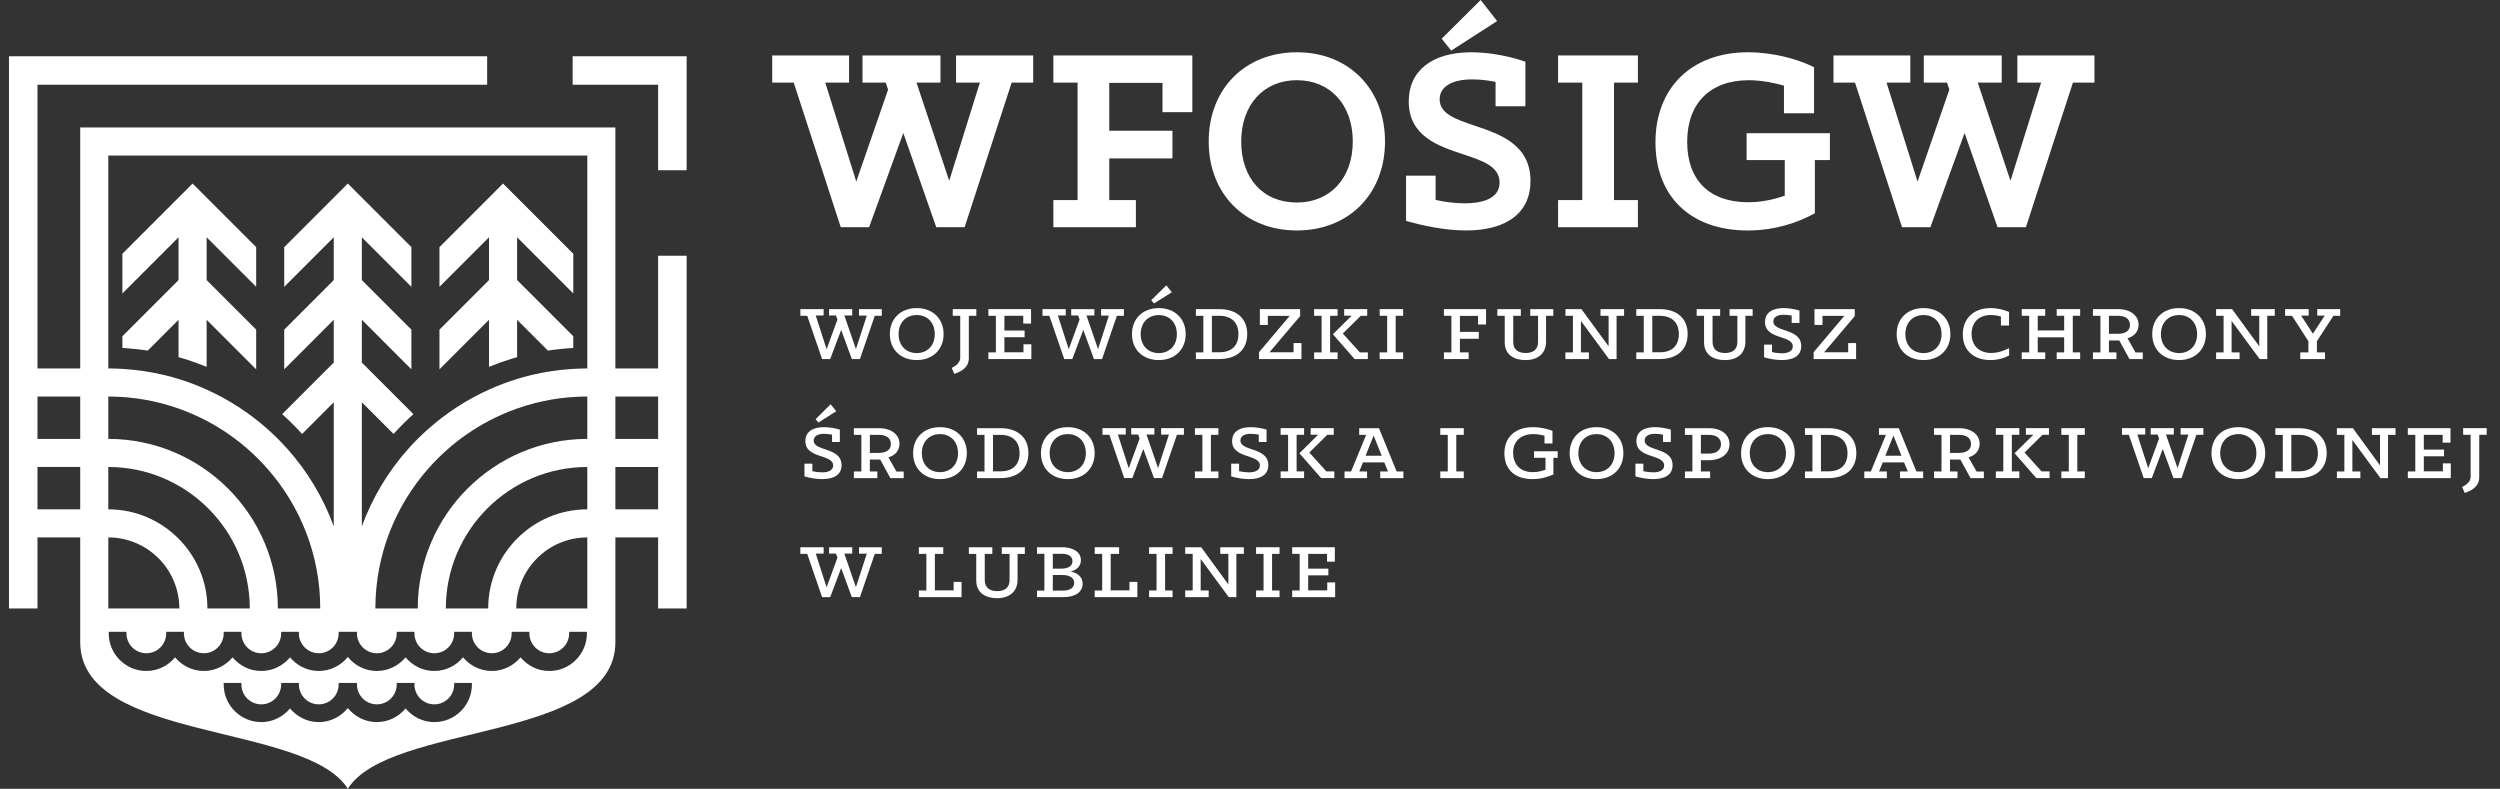 <svg width="187" height="59" viewBox="0 0 187 59" fill="none" xmlns="http://www.w3.org/2000/svg">
<rect x="0" y="0" width="187" height="59" fill="#333333" stroke="none"/>
<path d="M49.228 4.208H42.834V6.339H49.228V12.734H51.36V6.339V4.208H49.228Z" fill="white"/>
<path d="M49.228 32.83H46.031V29.66H49.228V32.83ZM49.228 38.099H46.031V37.78V34.953V34.93H49.228V38.099ZM43.93 14.786V19.293V22.264V25.542V26.07V27.179V27.559L43.922 27.56H43.868V27.561C43.536 27.563 43.207 27.574 42.881 27.594C42.716 27.603 42.552 27.617 42.389 27.63C41.11 27.74 39.868 27.981 38.678 28.346C37.957 28.566 37.257 28.834 36.578 29.141C34.913 29.892 33.381 30.888 32.032 32.086C31.508 32.551 31.01 33.045 30.543 33.568C29.041 35.249 27.853 37.216 27.066 39.374V35.279V30.089L29.437 32.461C29.901 31.945 30.401 31.447 30.925 30.979L27.5 27.555L27.066 27.119V23.919L30.337 27.191L30.772 27.625V26.756V24.656L27.5 21.384L27.066 20.949V17.749L30.337 21.02L30.772 21.455V20.586V18.485L27.501 15.214L27.066 14.779L26.016 13.729L24.965 14.779L24.531 15.214L21.26 18.485V20.585V21.455L21.695 21.02L24.965 17.749V20.949L24.531 21.384L21.26 24.655V26.756V27.625L21.695 27.19L24.965 23.919V27.119L24.531 27.554L21.107 30.978C21.63 31.447 22.13 31.944 22.595 32.46L24.966 30.089V35.279V39.373C24.178 37.214 22.99 35.248 21.488 33.568C21.021 33.045 20.524 32.55 20 32.085C18.65 30.888 17.119 29.892 15.453 29.141C14.774 28.834 14.074 28.566 13.353 28.345C12.164 27.98 10.922 27.74 9.642 27.63C9.479 27.616 9.316 27.603 9.151 27.593C8.804 27.573 8.454 27.559 8.101 27.559V27.179V26.067V25.542V22.264V19.293V14.786V11.633H8.129H43.903H43.931V14.786H43.93ZM43.93 29.755V31.334V32.83H43.907V32.831C36.935 32.843 31.265 38.51 31.248 45.482H31.247V45.513H30.371H28.844H28.599H28.078V45.494C28.083 41.496 29.577 37.844 32.031 35.055C32.494 34.529 32.991 34.034 33.519 33.573C34.45 32.76 35.475 32.054 36.578 31.474C37.251 31.121 37.953 30.813 38.679 30.557C40.323 29.978 42.09 29.66 43.93 29.66V29.755ZM43.93 34.96V37.922V38.099H43.91V38.1C39.844 38.11 36.536 41.414 36.518 45.478H36.517V45.509V45.513H35.5H33.348C33.348 39.677 38.095 34.93 43.931 34.93V34.93L43.93 34.96ZM43.93 45.513H38.617C38.617 42.585 40.996 40.204 43.922 40.199H43.93V45.513ZM43.9 47.377C43.9 48.927 42.637 50.189 41.085 50.189C40.219 50.189 39.453 49.788 38.937 49.169C38.42 49.788 37.653 50.189 36.787 50.189C35.92 50.189 35.153 49.787 34.636 49.168C34.12 49.787 33.353 50.189 32.487 50.189C31.62 50.189 30.854 49.788 30.337 49.169C29.82 49.788 29.054 50.189 28.188 50.189C27.309 50.189 26.533 49.776 26.016 49.142C25.5 49.776 24.724 50.189 23.845 50.189C22.978 50.189 22.211 49.788 21.695 49.169C21.178 49.788 20.412 50.189 19.545 50.189C18.679 50.189 17.912 49.788 17.395 49.169C16.879 49.788 16.112 50.189 15.245 50.189C14.379 50.189 13.612 49.788 13.096 49.169C12.579 49.788 11.812 50.189 10.946 50.189C9.394 50.189 8.132 48.927 8.132 47.377V47.258H9.459V47.377C9.459 48.197 10.126 48.863 10.946 48.863C11.765 48.863 12.432 48.197 12.432 47.377V47.258H13.758V47.377C13.758 48.197 14.425 48.863 15.245 48.863C16.065 48.863 16.732 48.197 16.732 47.377V47.258H18.059V47.377C18.059 48.197 18.725 48.863 19.544 48.863C20.365 48.863 21.03 48.197 21.03 47.377V47.258H22.358V47.377C22.358 48.197 23.026 48.863 23.845 48.863C24.664 48.863 25.33 48.197 25.33 47.377V47.258H25.374H26.658H26.701V47.377C26.701 48.197 27.368 48.863 28.188 48.863C29.007 48.863 29.674 48.197 29.674 47.377V47.258H31V47.377C31 48.197 31.667 48.863 32.486 48.863C33.306 48.863 33.973 48.197 33.973 47.377V47.258H35.299V47.377C35.299 48.197 35.966 48.863 36.787 48.863C37.606 48.863 38.272 48.197 38.272 47.377V47.258H39.599V47.377C39.599 48.197 40.266 48.863 41.085 48.863C41.905 48.863 42.572 48.197 42.572 47.377V47.258H43.899V47.377H43.9ZM35.3 51.199C35.3 52.751 34.038 54.013 32.486 54.013C31.62 54.013 30.854 53.61 30.337 52.992C29.82 53.61 29.054 54.013 28.188 54.013C27.309 54.013 26.533 53.599 26.016 52.965C25.5 53.599 24.724 54.013 23.845 54.013C22.978 54.013 22.211 53.61 21.694 52.992C21.178 53.61 20.411 54.013 19.544 54.013C17.994 54.013 16.732 52.751 16.732 51.199V51.081H18.059V51.199C18.059 52.019 18.725 52.685 19.544 52.685C20.365 52.685 21.03 52.019 21.03 51.199V51.081H22.358V51.199C22.358 52.019 23.026 52.685 23.845 52.685C24.664 52.685 25.33 52.019 25.33 51.199V51.081H25.374H26.658H26.701V51.199C26.701 52.019 27.368 52.685 28.188 52.685C29.007 52.685 29.674 52.019 29.674 51.199V51.081H31V51.199C31 52.019 31.667 52.685 32.486 52.685C33.306 52.685 33.973 52.019 33.973 51.199V51.081H35.299V51.199H35.3ZM8.101 40.199C11.03 40.199 13.412 42.581 13.415 45.508V45.513H8.101V40.199ZM8.101 37.906V34.951V34.93C13.934 34.93 18.681 39.675 18.684 45.507V45.513H16.655H15.514V45.483H15.514C15.498 41.41 12.179 38.099 8.101 38.099V37.906ZM8.101 31.326V29.746V29.66C9.941 29.66 11.708 29.979 13.353 30.558C14.078 30.813 14.78 31.12 15.453 31.474C16.556 32.054 17.581 32.76 18.512 33.573C19.04 34.034 19.537 34.529 20 35.055C22.458 37.848 23.954 41.508 23.954 45.513H23.557H23.31H21.784H20.784V45.465H20.783C20.757 38.493 15.078 32.83 8.101 32.83V31.326ZM6 32.83H2.803V29.66H6V32.83ZM6 34.953V37.78V38.099H2.803V34.929H6V34.953ZM49.228 27.559H46.031V27.236V11.633V9.536H6V11.633V21.394V21.432V27.236V27.559H2.803V6.339H36.439V4.207H2.803H0.671V6.339V45.513H2.705H2.803V40.199H6V45.513V48.021C6 55.538 22.881 54.004 26.016 59C29.151 54.004 46.031 55.538 46.031 48.021V45.513V40.199H49.228V45.513H51.36V19.128H49.228V27.559Z" fill="white"/>
<path d="M38.679 14.78L37.628 13.729L36.578 14.78L36.143 15.214L32.872 18.485V20.586V21.456L33.307 21.02L36.578 17.749V20.949L36.143 21.385L32.872 24.655V26.756V27.626L33.307 27.191L36.578 23.919V27.44C37.126 27.215 37.675 27.018 38.22 26.85C38.372 26.804 38.525 26.76 38.679 26.716V23.919L40.984 26.224C41.405 26.16 41.83 26.109 42.256 26.072C42.434 26.057 42.611 26.042 42.79 26.032L42.881 26.027V25.151L39.114 21.384L38.679 20.949V17.749L42.881 21.951V18.981L39.114 15.214L38.679 14.78Z" fill="white"/>
<path d="M15.456 14.78L14.406 13.729L13.355 14.78L12.92 15.214L9.154 18.981V21.951L13.355 17.75V20.949L12.92 21.385L9.154 25.151V26.028L9.244 26.032C9.423 26.043 9.6 26.058 9.777 26.073C10.204 26.109 10.629 26.16 11.051 26.225L13.355 23.92V26.717C13.509 26.76 13.662 26.804 13.814 26.85C14.359 27.018 14.909 27.216 15.456 27.44V23.92L18.727 27.191L19.162 27.626V26.756V24.656L15.891 21.385L15.456 20.949V17.75L18.727 21.02L19.162 21.456V20.586V18.485L15.891 15.215L15.456 14.78Z" fill="white"/>
<path d="M71.513 6.179H73.294L71.001 13.523L68.553 6.179H70.346V4.148H64.516V6.179H66.251L66.43 6.701L64.048 13.581L61.729 6.179H63.51V4.148H57.761V6.179H59.371L62.889 16.996H65.008L67.567 9.951L70.032 16.996H72.153L75.672 6.179H77.282V4.148H71.513V6.179Z" fill="white"/>
<path d="M78.792 6.179H80.602V14.966H78.792V16.996H84.964V14.966H82.973V11.849H87.698V9.779H82.973V6.199H86.955V8.39H89.186V4.148H78.792V6.179Z" fill="white"/>
<path d="M97.005 15.149C94.477 15.149 92.843 13.357 92.843 10.584C92.843 7.841 94.515 5.999 97.005 5.999C99.507 5.999 101.188 7.841 101.188 10.584C101.188 13.314 99.507 15.149 97.005 15.149ZM97.005 3.91C93.123 3.91 90.411 6.654 90.411 10.584C90.411 14.502 93.123 17.239 97.005 17.239C100.888 17.239 103.599 14.502 103.599 10.584C103.599 6.654 100.887 3.91 97.005 3.91Z" fill="white"/>
<path d="M111.984 1.576L110.754 0L107.839 2.896L108.551 3.786L111.984 1.576Z" fill="white"/>
<path d="M110.325 9.407C108.908 8.93 107.685 8.518 107.685 7.427C107.685 6.495 108.594 5.938 110.118 5.938C110.826 5.938 111.496 6.049 111.868 6.123V7.95H114.099V4.618L113.895 4.549C112.985 4.24 111.5 3.91 110.058 3.91C107.125 3.91 105.374 5.284 105.374 7.588C105.374 10.193 107.611 10.933 109.408 11.528C110.89 12.018 112.169 12.442 112.169 13.66C112.169 15.007 110.544 15.209 109.575 15.209C108.872 15.209 108.07 15.114 107.383 14.953V13.138H105.173V16.521L105.392 16.583C106.264 16.828 107.979 17.238 109.676 17.238C112.73 17.238 114.481 15.89 114.481 13.539C114.48 10.804 112.177 10.029 110.325 9.407Z" fill="white"/>
<path d="M116.545 6.179H118.354V14.966H116.545V16.996H122.515V14.966H120.726V6.179H122.515V4.148H116.545V6.179Z" fill="white"/>
<path d="M130.645 11.971H133.5V14.636C132.553 14.967 131.656 15.128 130.765 15.128C127.864 15.128 126.201 13.479 126.201 10.604C126.201 7.721 127.922 6 130.806 6C131.792 6 132.751 6.208 133.44 6.406V8.473H135.69V5.027L135.52 4.945C134.477 4.444 132.676 3.91 130.745 3.91C126.544 3.91 123.829 6.553 123.829 10.644C123.829 14.712 126.472 17.239 130.725 17.239C132.88 17.239 134.56 16.586 135.591 16.037L135.751 15.953V11.971H136.877V9.961H130.645L130.645 11.971Z" fill="white"/>
<path d="M150.897 4.148V6.178H152.678L150.384 13.522L147.936 6.178H149.73V4.148H143.9V6.178H145.635L145.812 6.701L143.432 13.581L141.112 6.178H142.893V4.148H137.145V6.178H138.755L142.273 16.996H144.392L146.95 9.95L149.416 16.996H151.537L155.055 6.178H156.666V4.148H150.897Z" fill="white"/>
<path d="M60.381 23.62H59.867V23.122H61.608V23.597H61.017L61.83 26.121L62.643 23.897L62.528 23.597H62.014V23.122H63.747V23.597H63.157L64.023 26.113L64.837 23.606H64.253V23.122H65.956V23.62H65.434L64.322 26.856H63.716L62.919 24.679L62.099 26.856H61.492L60.381 23.62Z" fill="white"/>
<path d="M69.921 24.992C69.921 24.117 69.354 23.565 68.571 23.565C67.782 23.565 67.214 24.117 67.214 24.992C67.214 25.859 67.782 26.41 68.571 26.41C69.354 26.41 69.921 25.859 69.921 24.992ZM66.562 24.992C66.562 23.849 67.353 23.045 68.571 23.045C69.783 23.045 70.581 23.849 70.581 24.992C70.581 26.128 69.783 26.932 68.571 26.932C67.352 26.932 66.562 26.128 66.562 24.992Z" fill="white"/>
<path d="M71.189 27.523C71.403 27.416 71.825 27.171 71.825 26.764V23.62H71.265V23.121H73.03V23.62H72.469V26.78C72.469 27.563 71.802 27.814 71.38 27.968L71.189 27.523Z" fill="white"/>
<path d="M73.933 26.358H74.493V23.62H73.933V23.122H77.123V24.204H76.54V23.62H75.129V24.725H76.64V25.224H75.129V26.351H76.556V25.753H77.146V26.857H73.933V26.358Z" fill="white"/>
<path d="M78.492 23.62H77.978V23.122H79.719V23.597H79.128L79.941 26.121L80.754 23.897L80.639 23.597H80.125V23.122H81.858V23.597H81.268L82.134 26.113L82.947 23.606H82.364V23.122H84.067V23.62H83.545L82.433 26.856H81.827L81.029 24.679L80.21 26.856H79.603L78.492 23.62Z" fill="white"/>
<path d="M86.113 22.455L87.24 21.343L87.654 21.858L86.32 22.701L86.113 22.455ZM88.03 24.994C88.03 24.119 87.462 23.567 86.68 23.567C85.891 23.567 85.323 24.119 85.323 24.994C85.323 25.861 85.891 26.412 86.68 26.412C87.462 26.412 88.03 25.861 88.03 24.994ZM84.671 24.994C84.671 23.851 85.461 23.047 86.68 23.047C87.892 23.047 88.69 23.851 88.69 24.994C88.69 26.129 87.892 26.933 86.68 26.933C85.461 26.933 84.671 26.129 84.671 24.994Z" fill="white"/>
<path d="M91.201 26.351C92.136 26.351 92.635 25.844 92.635 24.994C92.635 24.143 92.136 23.621 91.201 23.621H90.649V26.351H91.201ZM89.453 26.358H90.012V23.621H89.453V23.122H91.201C92.536 23.122 93.294 23.851 93.294 24.986C93.294 26.129 92.536 26.857 91.201 26.857H89.453V26.358Z" fill="white"/>
<path d="M94.175 26.343L96.467 23.629H94.834V24.304H94.237V23.122H97.25V23.644L94.957 26.351H96.759V25.661H97.349V26.857H94.175V26.343Z" fill="white"/>
<path d="M99.707 25.009V24.994L101.103 23.613H100.543V23.122H102.269V23.621H101.785L100.443 24.948L101.716 26.358H102.314V26.857H101.325L99.707 25.009ZM98.296 26.358H98.856V23.621H98.296V23.122H100.052V23.621H99.492V26.358H100.052V26.857H98.296V26.358Z" fill="white"/>
<path d="M103.2 26.358H103.759V23.62H103.2V23.122H104.955V23.62H104.396V26.358H104.955V26.857H103.2V26.358Z" fill="white"/>
<path d="M108.005 26.358H108.565V23.62H108.005V23.122H111.157V24.273H110.559V23.629H109.202V24.825H110.613V25.339H109.202V26.358H109.854V26.857H108.005V26.358Z" fill="white"/>
<path d="M112.554 25.607V23.621H112.002V23.122H113.758V23.621H113.19V25.584C113.19 26.19 113.619 26.405 114.118 26.405C114.633 26.405 115.047 26.183 115.047 25.584V23.621H114.463V23.122H116.189V23.621H115.645V25.553C115.645 26.42 115.062 26.934 114.103 26.934C113.275 26.934 112.554 26.551 112.554 25.607Z" fill="white"/>
<path d="M117.094 26.358H117.654V23.62H117.094V23.122H118.29L120.323 25.906V23.62H119.717V23.122H121.481V23.62H120.92V26.857H120.353L118.252 24.004V26.358H118.85V26.857H117.094V26.358Z" fill="white"/>
<path d="M124.143 26.351C125.078 26.351 125.577 25.844 125.577 24.994C125.577 24.143 125.078 23.621 124.143 23.621H123.591V26.351H124.143ZM122.395 26.358H122.954V23.621H122.395V23.122H124.143C125.478 23.122 126.237 23.851 126.237 24.986C126.237 26.129 125.478 26.857 124.143 26.857H122.395V26.358Z" fill="white"/>
<path d="M127.463 25.607V23.621H126.911V23.122H128.667V23.621H128.099V25.584C128.099 26.19 128.529 26.405 129.028 26.405C129.542 26.405 129.956 26.183 129.956 25.584V23.621H129.373V23.122H131.098V23.621H130.554V25.553C130.554 26.42 129.971 26.934 129.012 26.934C128.184 26.934 127.463 26.551 127.463 25.607Z" fill="white"/>
<path d="M131.954 26.725V25.774H132.545V26.334C132.736 26.388 133.066 26.426 133.289 26.426C133.68 26.426 134.101 26.303 134.101 25.912C134.101 25.038 132.023 25.429 132.023 24.087C132.023 23.366 132.606 23.045 133.412 23.045C133.833 23.045 134.286 23.136 134.6 23.228V24.155H134.018V23.604C133.856 23.573 133.603 23.543 133.412 23.543C132.967 23.543 132.644 23.712 132.644 24.041C132.644 24.885 134.73 24.516 134.73 25.889C134.73 26.641 134.109 26.932 133.281 26.932C132.821 26.932 132.337 26.84 131.954 26.725Z" fill="white"/>
<path d="M135.661 26.343L137.954 23.629H136.321V24.304H135.723V23.122H138.736V23.644L136.443 26.351H138.245V25.661H138.836V26.857H135.661V26.343Z" fill="white"/>
<path d="M145.228 24.992C145.228 24.117 144.661 23.565 143.878 23.565C143.089 23.565 142.521 24.117 142.521 24.992C142.521 25.859 143.089 26.41 143.878 26.41C144.661 26.41 145.228 25.859 145.228 24.992ZM141.869 24.992C141.869 23.849 142.66 23.045 143.878 23.045C145.09 23.045 145.888 23.849 145.888 24.992C145.888 26.128 145.09 26.932 143.878 26.932C142.66 26.932 141.869 26.128 141.869 24.992Z" fill="white"/>
<path d="M146.817 25.015C146.817 23.773 147.683 23.045 148.888 23.045C149.409 23.045 149.908 23.174 150.276 23.336V24.348H149.67V23.68C149.447 23.604 149.156 23.565 148.91 23.565C148.067 23.565 147.477 24.064 147.477 24.969C147.477 25.874 148.06 26.403 148.941 26.403C149.47 26.403 149.938 26.21 150.283 26.043V26.587C149.953 26.772 149.462 26.932 148.88 26.932C147.683 26.932 146.817 26.249 146.817 25.015Z" fill="white"/>
<path d="M151.225 26.358H151.785V23.62H151.225V23.122H152.982V23.62H152.422V24.718H154.4V23.62H153.84V23.122H155.596V23.62H155.044V26.358H155.596V26.857H153.84V26.358H154.4V25.231H152.422V26.358H152.982V26.857H151.225V26.358Z" fill="white"/>
<path d="M158.417 24.97C159.076 24.97 159.322 24.664 159.322 24.304C159.322 23.928 159.069 23.621 158.417 23.621H157.75V24.97H158.417ZM156.553 26.358H157.113V23.621H156.553V23.122H158.417C159.391 23.122 159.966 23.629 159.966 24.288C159.966 24.741 159.698 25.147 159.137 25.301L159.736 26.366H160.28V26.857H159.283L158.524 25.469H157.749V26.358H158.309V26.857H156.553L156.553 26.358Z" fill="white"/>
<path d="M164.345 24.992C164.345 24.117 163.776 23.565 162.995 23.565C162.205 23.565 161.637 24.117 161.637 24.992C161.637 25.859 162.205 26.41 162.995 26.41C163.777 26.41 164.345 25.859 164.345 24.992ZM160.986 24.992C160.986 23.849 161.776 23.045 162.995 23.045C164.206 23.045 165.003 23.849 165.003 24.992C165.003 26.128 164.206 26.932 162.995 26.932C161.776 26.932 160.986 26.128 160.986 24.992Z" fill="white"/>
<path d="M165.764 26.358H166.325V23.62H165.764V23.122H166.961L168.993 25.906V23.62H168.387V23.122H170.152V23.62H169.591V26.857H169.024L166.922 24.004V26.358H167.521V26.857H165.764V26.358Z" fill="white"/>
<path d="M172.062 26.358H172.668V25.523L171.441 23.62H170.928V23.122H172.691V23.606H172.123L173.006 24.963L173.888 23.606H173.328V23.122H175.046V23.62H174.539L173.305 25.523V26.358H173.911V26.857H172.062V26.358Z" fill="white"/>
<path d="M61.01 31.353L62.129 30.24L62.551 30.762L61.217 31.606L61.01 31.353ZM60.173 35.632V34.681H60.764V35.242C60.956 35.295 61.285 35.333 61.508 35.333C61.899 35.333 62.321 35.21 62.321 34.819C62.321 33.944 60.242 34.336 60.242 32.994C60.242 32.273 60.825 31.951 61.631 31.951C62.052 31.951 62.505 32.042 62.82 32.135V33.062H62.237V32.511C62.075 32.48 61.823 32.449 61.631 32.449C61.186 32.449 60.864 32.619 60.864 32.947C60.864 33.791 62.949 33.423 62.949 34.797C62.949 35.547 62.329 35.838 61.5 35.838C61.041 35.838 60.557 35.747 60.173 35.632Z" fill="white"/>
<path d="M65.732 33.877C66.392 33.877 66.637 33.569 66.637 33.209C66.637 32.833 66.384 32.526 65.732 32.526H65.065V33.877H65.732ZM63.868 35.264H64.428V32.526H63.868V32.028H65.732C66.706 32.028 67.281 32.535 67.281 33.193C67.281 33.646 67.013 34.053 66.453 34.207L67.051 35.272H67.596V35.763H66.598L65.84 34.375H65.065V35.264H65.624V35.763H63.868L63.868 35.264Z" fill="white"/>
<path d="M71.66 33.898C71.66 33.024 71.092 32.471 70.31 32.471C69.52 32.471 68.953 33.024 68.953 33.898C68.953 34.765 69.52 35.317 70.31 35.317C71.092 35.317 71.66 34.765 71.66 33.898ZM68.301 33.898C68.301 32.756 69.091 31.951 70.31 31.951C71.522 31.951 72.319 32.756 72.319 33.898C72.319 35.033 71.522 35.838 70.31 35.838C69.091 35.838 68.301 35.033 68.301 33.898Z" fill="white"/>
<path d="M74.83 35.256C75.766 35.256 76.264 34.751 76.264 33.899C76.264 33.048 75.766 32.526 74.83 32.526H74.278V35.256H74.83ZM73.082 35.264H73.641V32.526H73.082V32.028H74.83C76.165 32.028 76.924 32.756 76.924 33.892C76.924 35.034 76.165 35.763 74.83 35.763H73.082V35.264Z" fill="white"/>
<path d="M81.222 33.898C81.222 33.024 80.654 32.471 79.872 32.471C79.082 32.471 78.514 33.024 78.514 33.898C78.514 34.765 79.082 35.317 79.872 35.317C80.654 35.317 81.222 34.765 81.222 33.898ZM77.863 33.898C77.863 32.756 78.653 31.951 79.872 31.951C81.083 31.951 81.881 32.756 81.881 33.898C81.881 35.033 81.083 35.838 79.872 35.838C78.653 35.838 77.863 35.033 77.863 33.898Z" fill="white"/>
<path d="M82.981 32.524H82.467V32.025H84.208V32.501H83.618L84.431 35.025L85.243 32.8L85.129 32.501H84.614V32.025H86.347V32.501H85.757L86.624 35.017L87.436 32.509H86.853V32.025H88.556V32.524H88.034L86.922 35.76H86.317L85.52 33.583L84.698 35.76H84.093L82.981 32.524Z" fill="white"/>
<path d="M89.379 35.264H89.939V32.526H89.379V32.028H91.136V32.526H90.576V35.264H91.136V35.763H89.379V35.264Z" fill="white"/>
<path d="M92.093 35.631V34.68H92.683V35.241C92.876 35.294 93.205 35.332 93.428 35.332C93.819 35.332 94.24 35.21 94.24 34.818C94.24 33.944 92.162 34.335 92.162 32.993C92.162 32.272 92.745 31.951 93.55 31.951C93.972 31.951 94.424 32.042 94.739 32.134V33.062H94.156V32.51C93.995 32.48 93.743 32.448 93.55 32.448C93.105 32.448 92.783 32.618 92.783 32.947C92.783 33.791 94.869 33.422 94.869 34.796C94.869 35.547 94.249 35.838 93.42 35.838C92.96 35.837 92.476 35.746 92.093 35.631Z" fill="white"/>
<path d="M97.201 33.912V33.897L98.597 32.516H98.037V32.025H99.763V32.523H99.279L97.937 33.851L99.21 35.261H99.808V35.76H98.82L97.201 33.912ZM95.79 35.261H96.35V32.523H95.79V32.026H97.546V32.523H96.986V35.261H97.546V35.76H95.79V35.261Z" fill="white"/>
<path d="M103.355 34.091L102.749 32.58L102.143 34.091H103.355ZM100.571 35.264H101.062L102.189 32.526H101.668V32.028H103.148L104.467 35.264H104.973V35.763H103.24V35.264H103.822L103.547 34.589H101.951L101.675 35.264H102.259V35.763H100.571V35.264Z" fill="white"/>
<path d="M107.733 35.264H108.293V32.526H107.733V32.028H109.489V32.526H108.93V35.264H109.489V35.763H107.733V35.264Z" fill="white"/>
<path d="M112.529 33.906C112.529 32.656 113.388 31.951 114.668 31.951C115.22 31.951 115.75 32.08 116.125 32.227V33.169H115.527V32.587C115.32 32.533 115.006 32.471 114.699 32.471C113.802 32.471 113.181 32.963 113.181 33.868C113.181 34.627 113.61 35.317 114.661 35.317C115.044 35.317 115.343 35.225 115.604 35.133V34.243H114.745V33.753H116.516V34.243H116.194V35.493C115.803 35.654 115.305 35.838 114.638 35.838C113.242 35.838 112.529 35.056 112.529 33.906Z" fill="white"/>
<path d="M120.769 33.898C120.769 33.024 120.202 32.471 119.419 32.471C118.63 32.471 118.062 33.024 118.062 33.898C118.062 34.765 118.63 35.317 119.419 35.317C120.202 35.317 120.769 34.765 120.769 33.898ZM117.41 33.898C117.41 32.756 118.201 31.951 119.419 31.951C120.632 31.951 121.429 32.756 121.429 33.898C121.429 35.033 120.632 35.838 119.419 35.838C118.201 35.838 117.41 35.033 117.41 33.898Z" fill="white"/>
<path d="M122.331 35.631V34.68H122.922V35.241C123.114 35.294 123.443 35.332 123.665 35.332C124.057 35.332 124.479 35.21 124.479 34.818C124.479 33.944 122.4 34.335 122.4 32.993C122.4 32.272 122.983 31.951 123.788 31.951C124.21 31.951 124.662 32.042 124.977 32.134V33.062H124.394V32.51C124.233 32.48 123.98 32.448 123.788 32.448C123.343 32.448 123.021 32.618 123.021 32.947C123.021 33.791 125.108 33.422 125.108 34.796C125.108 35.547 124.486 35.838 123.658 35.838C123.198 35.837 122.714 35.746 122.331 35.631Z" fill="white"/>
<path d="M127.227 33.931H127.825C128.477 33.931 128.731 33.592 128.731 33.224C128.731 32.856 128.477 32.526 127.825 32.526H127.227V33.931ZM126.031 35.264H126.591V32.526H126.031V32.028H127.818C128.792 32.028 129.367 32.535 129.367 33.224C129.367 33.915 128.792 34.421 127.818 34.421H127.227V35.264H127.918V35.763H126.031V35.264Z" fill="white"/>
<path d="M133.589 33.898C133.589 33.024 133.022 32.471 132.239 32.471C131.45 32.471 130.883 33.024 130.883 33.898C130.883 34.765 131.45 35.317 132.239 35.317C133.022 35.317 133.589 34.765 133.589 33.898ZM130.231 33.898C130.231 32.756 131.021 31.951 132.239 31.951C133.451 31.951 134.249 32.756 134.249 33.898C134.249 35.033 133.451 35.838 132.239 35.838C131.02 35.838 130.231 35.033 130.231 33.898Z" fill="white"/>
<path d="M136.76 35.256C137.696 35.256 138.194 34.751 138.194 33.899C138.194 33.048 137.696 32.526 136.76 32.526H136.208V35.256H136.76ZM135.012 35.264H135.571V32.526H135.012V32.028H136.76C138.095 32.028 138.854 32.756 138.854 33.892C138.854 35.034 138.095 35.763 136.76 35.763H135.012V35.264Z" fill="white"/>
<path d="M142.233 34.091L141.628 32.58L141.022 34.091H142.233ZM139.449 35.264H139.94L141.068 32.526H140.546V32.028H142.027L143.345 35.264H143.851V35.763H142.118V35.264H142.701L142.425 34.589H140.83L140.554 35.264H141.137V35.763H139.449V35.264Z" fill="white"/>
<path d="M146.528 33.877C147.188 33.877 147.433 33.569 147.433 33.209C147.433 32.833 147.18 32.526 146.528 32.526H145.861V33.877H146.528ZM144.664 35.264H145.224V32.526H144.664V32.028H146.528C147.502 32.028 148.077 32.535 148.077 33.193C148.077 33.646 147.809 34.053 147.249 34.207L147.847 35.272H148.392V35.763H147.395L146.636 34.375H145.861V35.264H146.421V35.763H144.664L144.664 35.264Z" fill="white"/>
<path d="M150.699 33.912V33.897L152.095 32.516H151.536V32.025H153.262V32.523H152.778L151.436 33.851L152.708 35.261H153.307V35.76H152.317L150.699 33.912ZM149.288 35.261H149.848V32.523H149.288V32.026H151.045V32.523H150.485V35.261H151.045V35.76H149.288V35.261Z" fill="white"/>
<path d="M154.187 35.264H154.747V32.526H154.187V32.028H155.943V32.526H155.383V35.264H155.943V35.763H154.187V35.264Z" fill="white"/>
<path d="M159.237 32.524H158.723V32.025H160.464V32.501H159.873L160.686 35.025L161.499 32.8L161.385 32.501H160.871V32.025H162.603V32.501H162.013L162.88 35.017L163.693 32.509H163.11V32.025H164.813V32.524H164.29L163.178 35.76H162.573L161.775 33.583L160.955 35.76H160.349L159.237 32.524Z" fill="white"/>
<path d="M168.778 33.898C168.778 33.024 168.21 32.471 167.428 32.471C166.638 32.471 166.071 33.024 166.071 33.898C166.071 34.765 166.638 35.317 167.428 35.317C168.21 35.317 168.778 34.765 168.778 33.898ZM165.419 33.898C165.419 32.756 166.209 31.951 167.428 31.951C168.64 31.951 169.437 32.756 169.437 33.898C169.437 35.033 168.64 35.838 167.428 35.838C166.209 35.838 165.419 35.033 165.419 33.898Z" fill="white"/>
<path d="M171.944 35.256C172.879 35.256 173.377 34.751 173.377 33.899C173.377 33.048 172.879 32.526 171.944 32.526H171.391V35.256H171.944ZM170.195 35.264H170.755V32.526H170.195V32.028H171.944C173.278 32.028 174.037 32.756 174.037 33.892C174.037 35.034 173.278 35.763 171.944 35.763H170.195V35.264Z" fill="white"/>
<path d="M174.799 35.264H175.359V32.526H174.799V32.028H175.995L178.027 34.812V32.526H177.421V32.028H179.185V32.526H178.625V35.763H178.058L175.957 32.91V35.264H176.555V35.763H174.799V35.264Z" fill="white"/>
<path d="M180.105 35.264H180.665V32.526H180.105V32.028H183.296V33.109H182.713V32.526H181.301V33.631H182.813V34.13H181.301V35.256H182.728V34.659H183.318V35.763H180.105V35.264Z" fill="white"/>
<path d="M184.168 36.428C184.382 36.321 184.804 36.075 184.804 35.669V32.524H184.244V32.025H186.007V32.524H185.448V35.684C185.448 36.467 184.781 36.719 184.359 36.872L184.168 36.428Z" fill="white"/>
<path d="M60.381 41.431H59.867V40.933H61.608V41.408H61.017L61.83 43.931L62.643 41.707L62.528 41.408H62.014V40.933H63.747V41.408H63.157L64.023 43.923L64.837 41.415H64.253V40.933H65.956V41.431H65.434L64.322 44.667H63.716L62.919 42.489L62.099 44.667H61.492L60.381 41.431Z" fill="white"/>
<path d="M68.732 44.169H69.292V41.431H68.732V40.933H70.557V41.431H69.928V44.161H71.332V43.525H71.923V44.667H68.732V44.169Z" fill="white"/>
<path d="M73.023 43.418V41.432H72.471V40.933H74.227V41.432H73.66V43.395C73.66 44.001 74.09 44.216 74.587 44.216C75.102 44.216 75.516 43.994 75.516 43.395V41.432H74.933V40.933H76.658V41.432H76.114V43.364C76.114 44.231 75.531 44.745 74.572 44.745C73.744 44.745 73.023 44.362 73.023 43.418Z" fill="white"/>
<path d="M79.517 44.178C80.037 44.178 80.352 43.955 80.352 43.602C80.352 43.257 80.053 43.012 79.485 43.012H78.75V44.178H79.517ZM79.386 42.536C79.931 42.536 80.222 42.314 80.222 41.977C80.222 41.631 79.931 41.424 79.44 41.424H78.75V42.536H79.386ZM77.569 44.178H78.121V41.424H77.569V40.933H79.448C80.26 40.933 80.851 41.286 80.851 41.892C80.851 42.229 80.682 42.589 80.092 42.751C80.735 42.881 80.981 43.257 80.981 43.671C80.981 44.261 80.459 44.668 79.532 44.668H77.569L77.569 44.178Z" fill="white"/>
<path d="M81.884 44.169H82.444V41.431H81.884V40.933H83.709V41.431H83.08V44.161H84.484V43.525H85.075V44.667H81.884V44.169Z" fill="white"/>
<path d="M85.951 44.169H86.511V41.431H85.951V40.933H87.708V41.431H87.148V44.169H87.708V44.667H85.951V44.169Z" fill="white"/>
<path d="M88.653 44.169H89.213V41.431H88.653V40.933H89.85L91.882 43.716V41.431H91.276V40.933H93.04V41.431H92.48V44.667H91.912L89.811 41.814V44.169H90.409V44.667H88.653V44.169Z" fill="white"/>
<path d="M93.954 44.169H94.514V41.431H93.954V40.933H95.71V41.431H95.151V44.169H95.71V44.667H93.954V44.169Z" fill="white"/>
<path d="M96.656 44.169H97.216V41.431H96.656V40.933H99.846V42.014H99.263V41.431H97.852V42.535H99.362V43.035H97.852V44.161H99.279V43.563H99.869V44.667H96.656V44.169Z" fill="white"/>
</svg>
